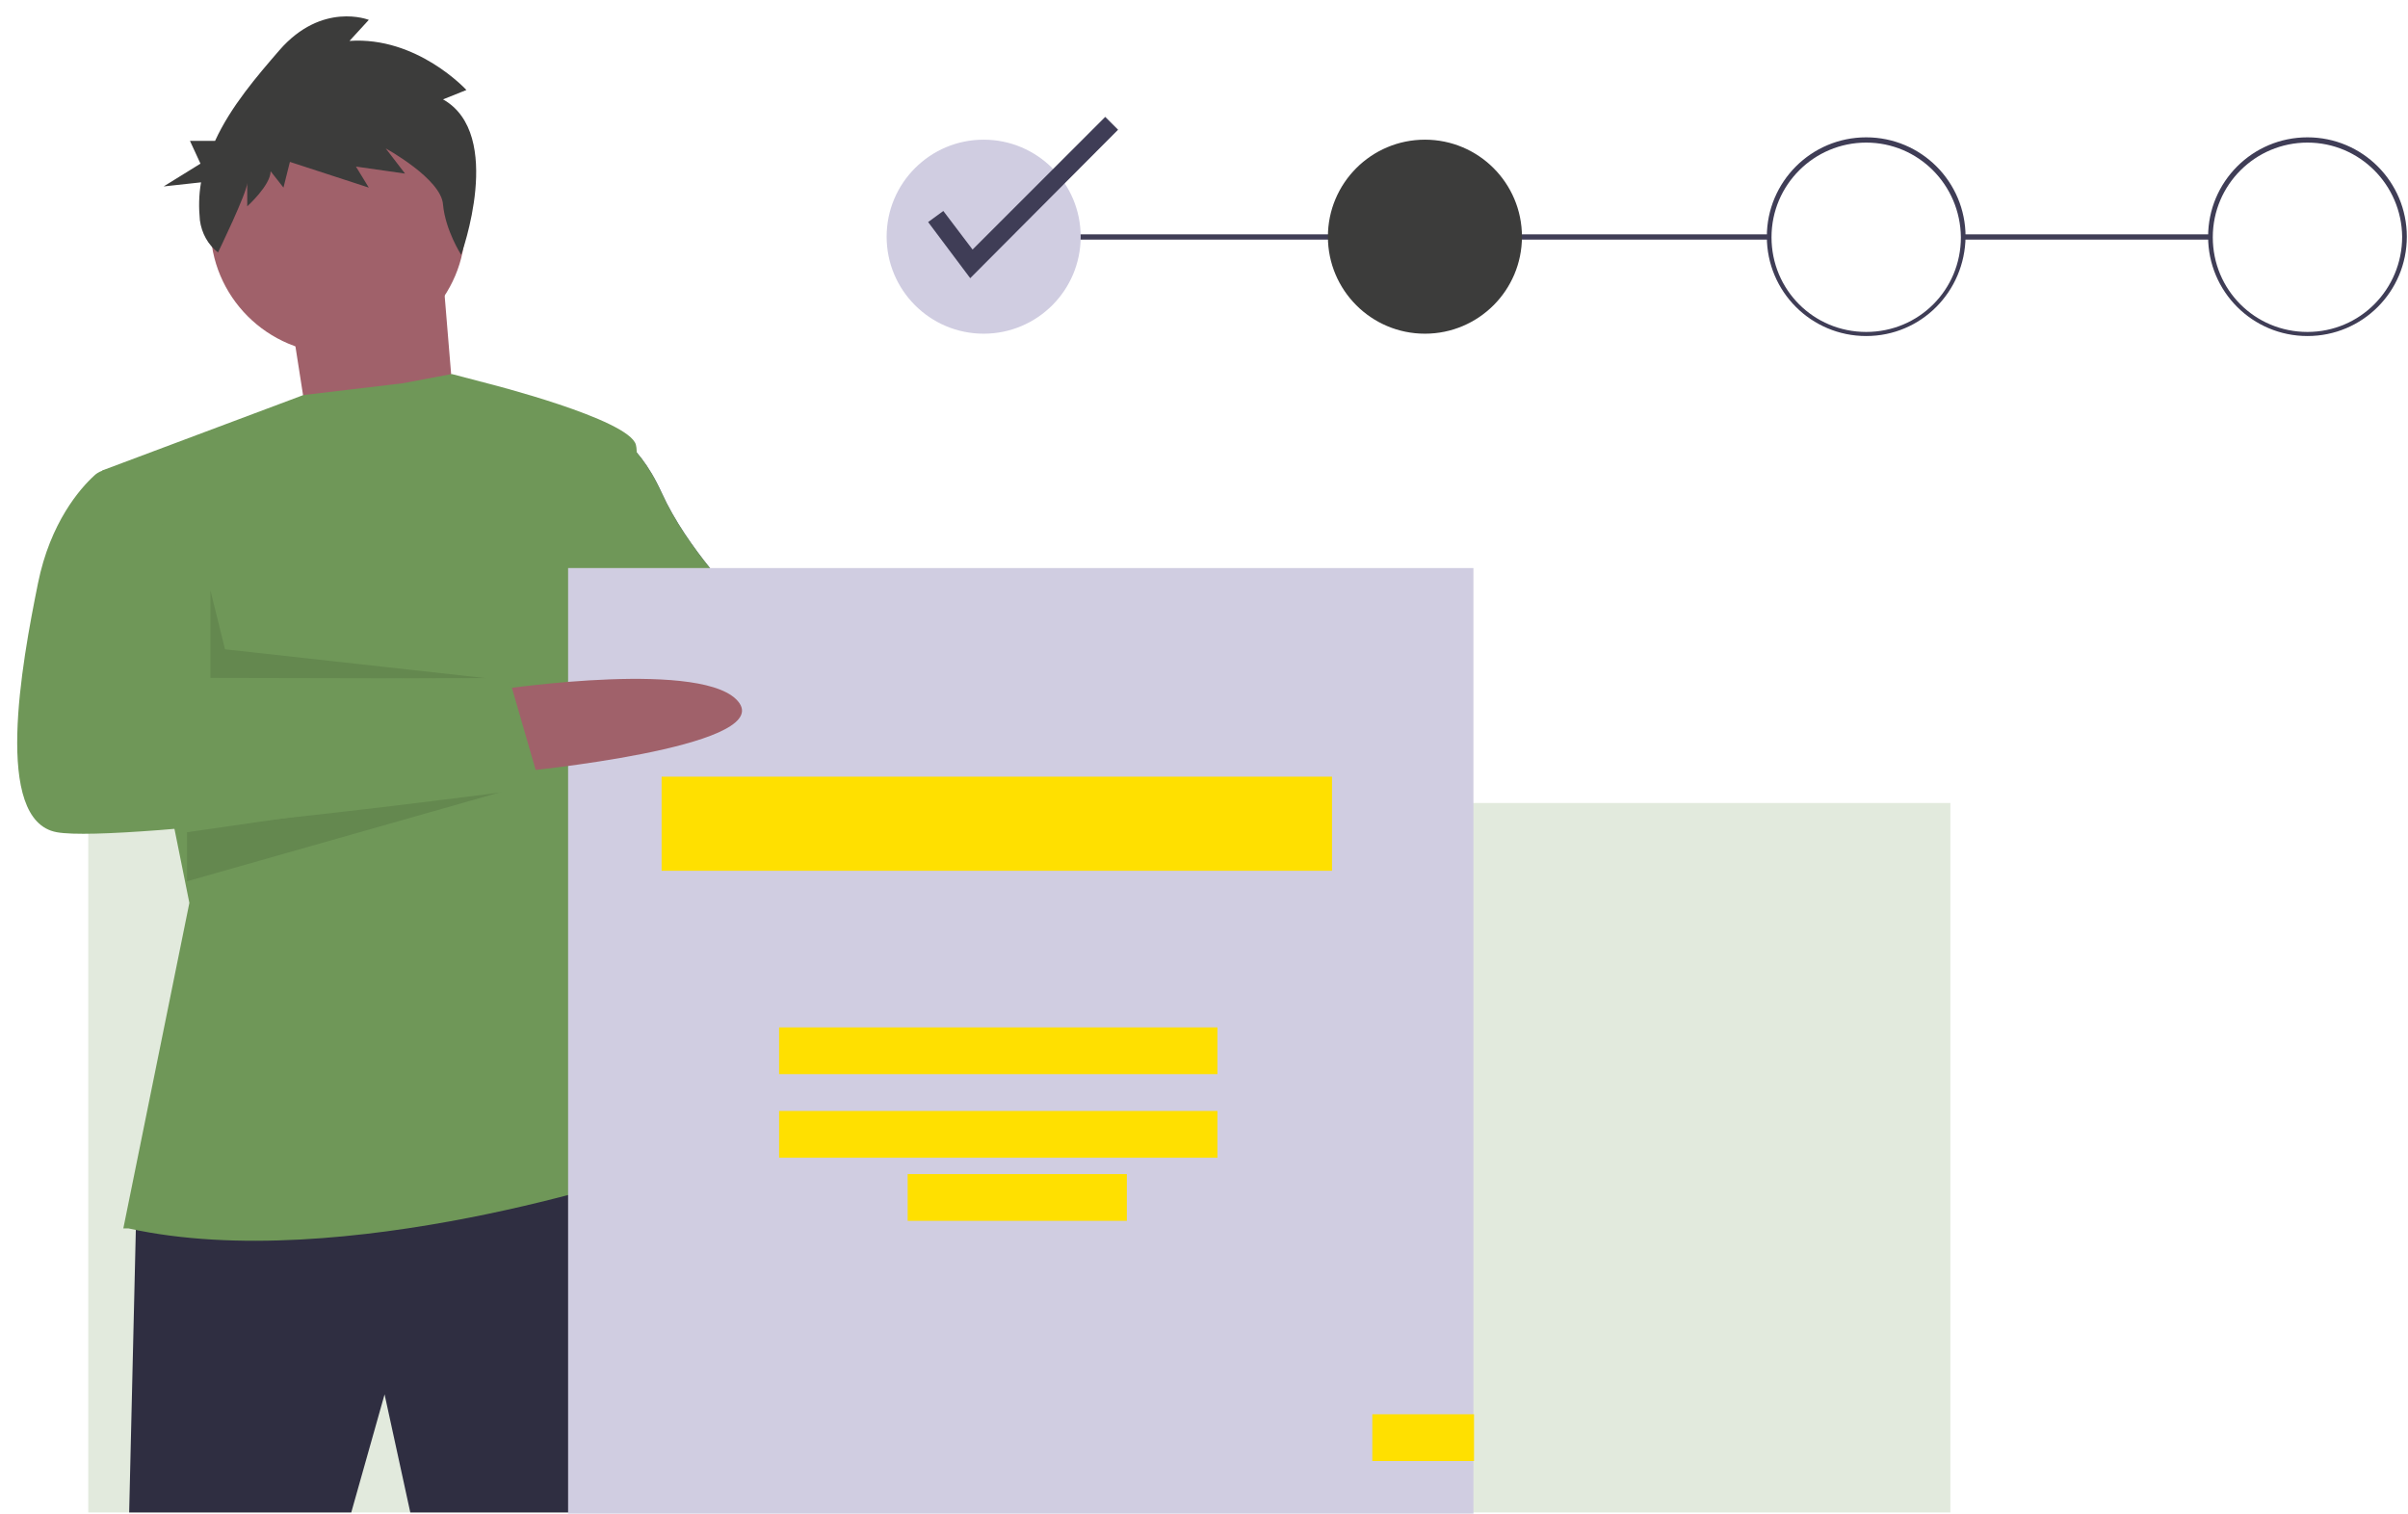<?xml version="1.0" encoding="utf-8"?>
<!-- Generator: Adobe Illustrator 24.1.0, SVG Export Plug-In . SVG Version: 6.00 Build 0)  -->
<svg version="1.1" id="Calque_1" xmlns="http://www.w3.org/2000/svg" xmlns:xlink="http://www.w3.org/1999/xlink" x="0px" y="0px"
	 viewBox="0 0 412 259" style="enable-background:new 0 0 412 259;" xml:space="preserve">
<style type="text/css">
	.st0{fill:#A0616A;}
	.st1{fill:#575A89;}
	.st2{fill:#6F9758;}
	.st3{fill:#3F3D56;}
	.st4{opacity:0.2;fill:#6F9758;}
	.st5{fill:#2F2E41;}
	.st6{opacity:0.1;enable-background:new    ;}
	.st7{fill:#3C3C3B;}
	.st8{fill:#D0CDE1;}
	.st9{fill:#FFE000;}
</style>
<path class="st0" d="M156,110.2c0,0,33.5,1.6,35.5,13.3s-39.2,1.2-39.2,1.2L156,110.2z"/>
<path class="st1" d="M103.1,73c0,0,5.7,1.6,10.1,11.3s13.3,18.6,13.3,18.6l35.9,6.9l-6.1,18.2l-34.3-4.4l-21.4-12.1L103.1,73z"/>
<path class="st2" d="M103.1,73c0,0,5.7,1.6,10.1,11.3s13.3,18.6,13.3,18.6l35.9,6.9l-6.1,18.2l-34.3-4.4l-21.4-12.1L103.1,73z"/>
<rect x="335.9" y="40.1" class="st3" width="42.4" height="0.9"/>
<rect x="168.1" y="40.1" class="st3" width="134.3" height="0.9"/>
<rect x="15.1" y="137.4" class="st4" width="318.6" height="121.4"/>
<polygon class="st0" points="49.8,54.5 53.4,77.5 78.4,78.7 75.6,44.8 "/>
<path class="st5" d="M23.3,207.9l-1.2,50.9h38l5.7-20.2l4.4,20.2h39.6c0,0,0.8-58.1-3.6-58.5C101.7,199.8,23.3,207.9,23.3,207.9z"/>
<circle class="st0" cx="57.8" cy="38.7" r="21.8"/>
<path class="st2" d="M21.1,210.2l11.3-55.7L17.5,80.5l34.4-12.9l16.9-2l8.5-1.6l6.1,1.6c0,0,24.2,6.1,25.4,10.5
	c1.2,4.4-4.8,40.8-4.8,40.8l-5.7,29.9l12.5,53.7c0,0-52.1,17.8-88.8,9.7H21.1z"/>
<polygon class="st6" points="36,101 36,116 83.7,116.1 38.5,111.1 "/>
<polygon class="st6" points="32,142.4 91.8,133.8 32,150.8 "/>
<polygon class="st6" points="127.1,103.1 120.7,126.2 131.5,103.9 "/>
<path class="st7" d="M75.8,17l4-1.6c0,0-8.4-9.2-20-8.4l3.3-3.6c0,0-8-3.2-15.3,5.2c-3.8,4.4-8.3,9.6-11,15.5h-4.3l1.8,3.9l-6.3,3.9
	l6.4-0.7c-0.4,2.2-0.4,4.4-0.2,6.5c0.3,2.2,1.4,4.2,3.1,5.5l0,0c0,0,5-10.3,5-11.9v4c0,0,4-3.6,4-6l2.2,2.8l1.1-4.4l13.5,4.4
	l-2.2-3.6l8.4,1.2L66,25.4c0,0,9.5,5.2,9.8,9.6c0.4,4.4,3.1,8.6,3.1,8.6S86.4,23,75.8,17z"/>
<rect x="97.2" y="97.2" class="st8" width="154.9" height="162"/>
<rect x="113.2" y="132.9" class="st9" width="114.7" height="16.1"/>
<rect x="133.3" y="175.8" class="st9" width="75" height="8"/>
<rect x="133.3" y="190.1" class="st9" width="75" height="8"/>
<rect x="155.3" y="200.9" class="st9" width="37.5" height="8"/>
<rect x="234.8" y="242" class="st9" width="17.4" height="8"/>
<path class="st0" d="M86.1,117.9c0,0,35.1-5.2,40.4,2.4S89.3,132,89.3,132L86.1,117.9z"/>
<path class="st2" d="M21.4,80.3h-2.5c-1,0-2.1,0.4-2.8,1.1c-2.4,2.2-7.5,8-9.6,18.4c-2.8,13.8-7.7,40.6,3.2,42.6s82.8-7.7,82.8-7.7
	L87.1,116l-51.9,0.4c0,0,0.8-8.9-0.8-14.6C32.8,96.1,21.4,80.3,21.4,80.3z"/>
<circle class="st8" cx="168.3" cy="40.5" r="16.6"/>
<circle class="st7" cx="243.8" cy="40.5" r="16.6"/>
<path class="st3" d="M319.3,57.5c-9.4,0-17-7.6-17-17s7.6-17,17-17c9.4,0,17,7.6,17,17C336.2,49.9,328.7,57.5,319.3,57.5z
	 M319.3,24.4c-8.9,0-16.2,7.2-16.2,16.2s7.2,16.2,16.2,16.2s16.2-7.2,16.2-16.2C335.4,31.6,328.2,24.4,319.3,24.4L319.3,24.4z"/>
<path class="st3" d="M394.8,57.5c-9.4,0-17-7.6-17-17s7.6-17,17-17s17,7.6,17,17C411.8,49.9,404.2,57.5,394.8,57.5z M394.8,24.4
	c-8.9,0-16.2,7.2-16.2,16.2s7.2,16.2,16.2,16.2S411,49.5,411,40.5C410.9,31.6,403.7,24.4,394.8,24.4L394.8,24.4z"/>
<polygon class="st3" points="166,47.6 158.8,38 161.4,36.1 166.4,42.7 189.1,20 191.3,22.2 "/>
</svg>
